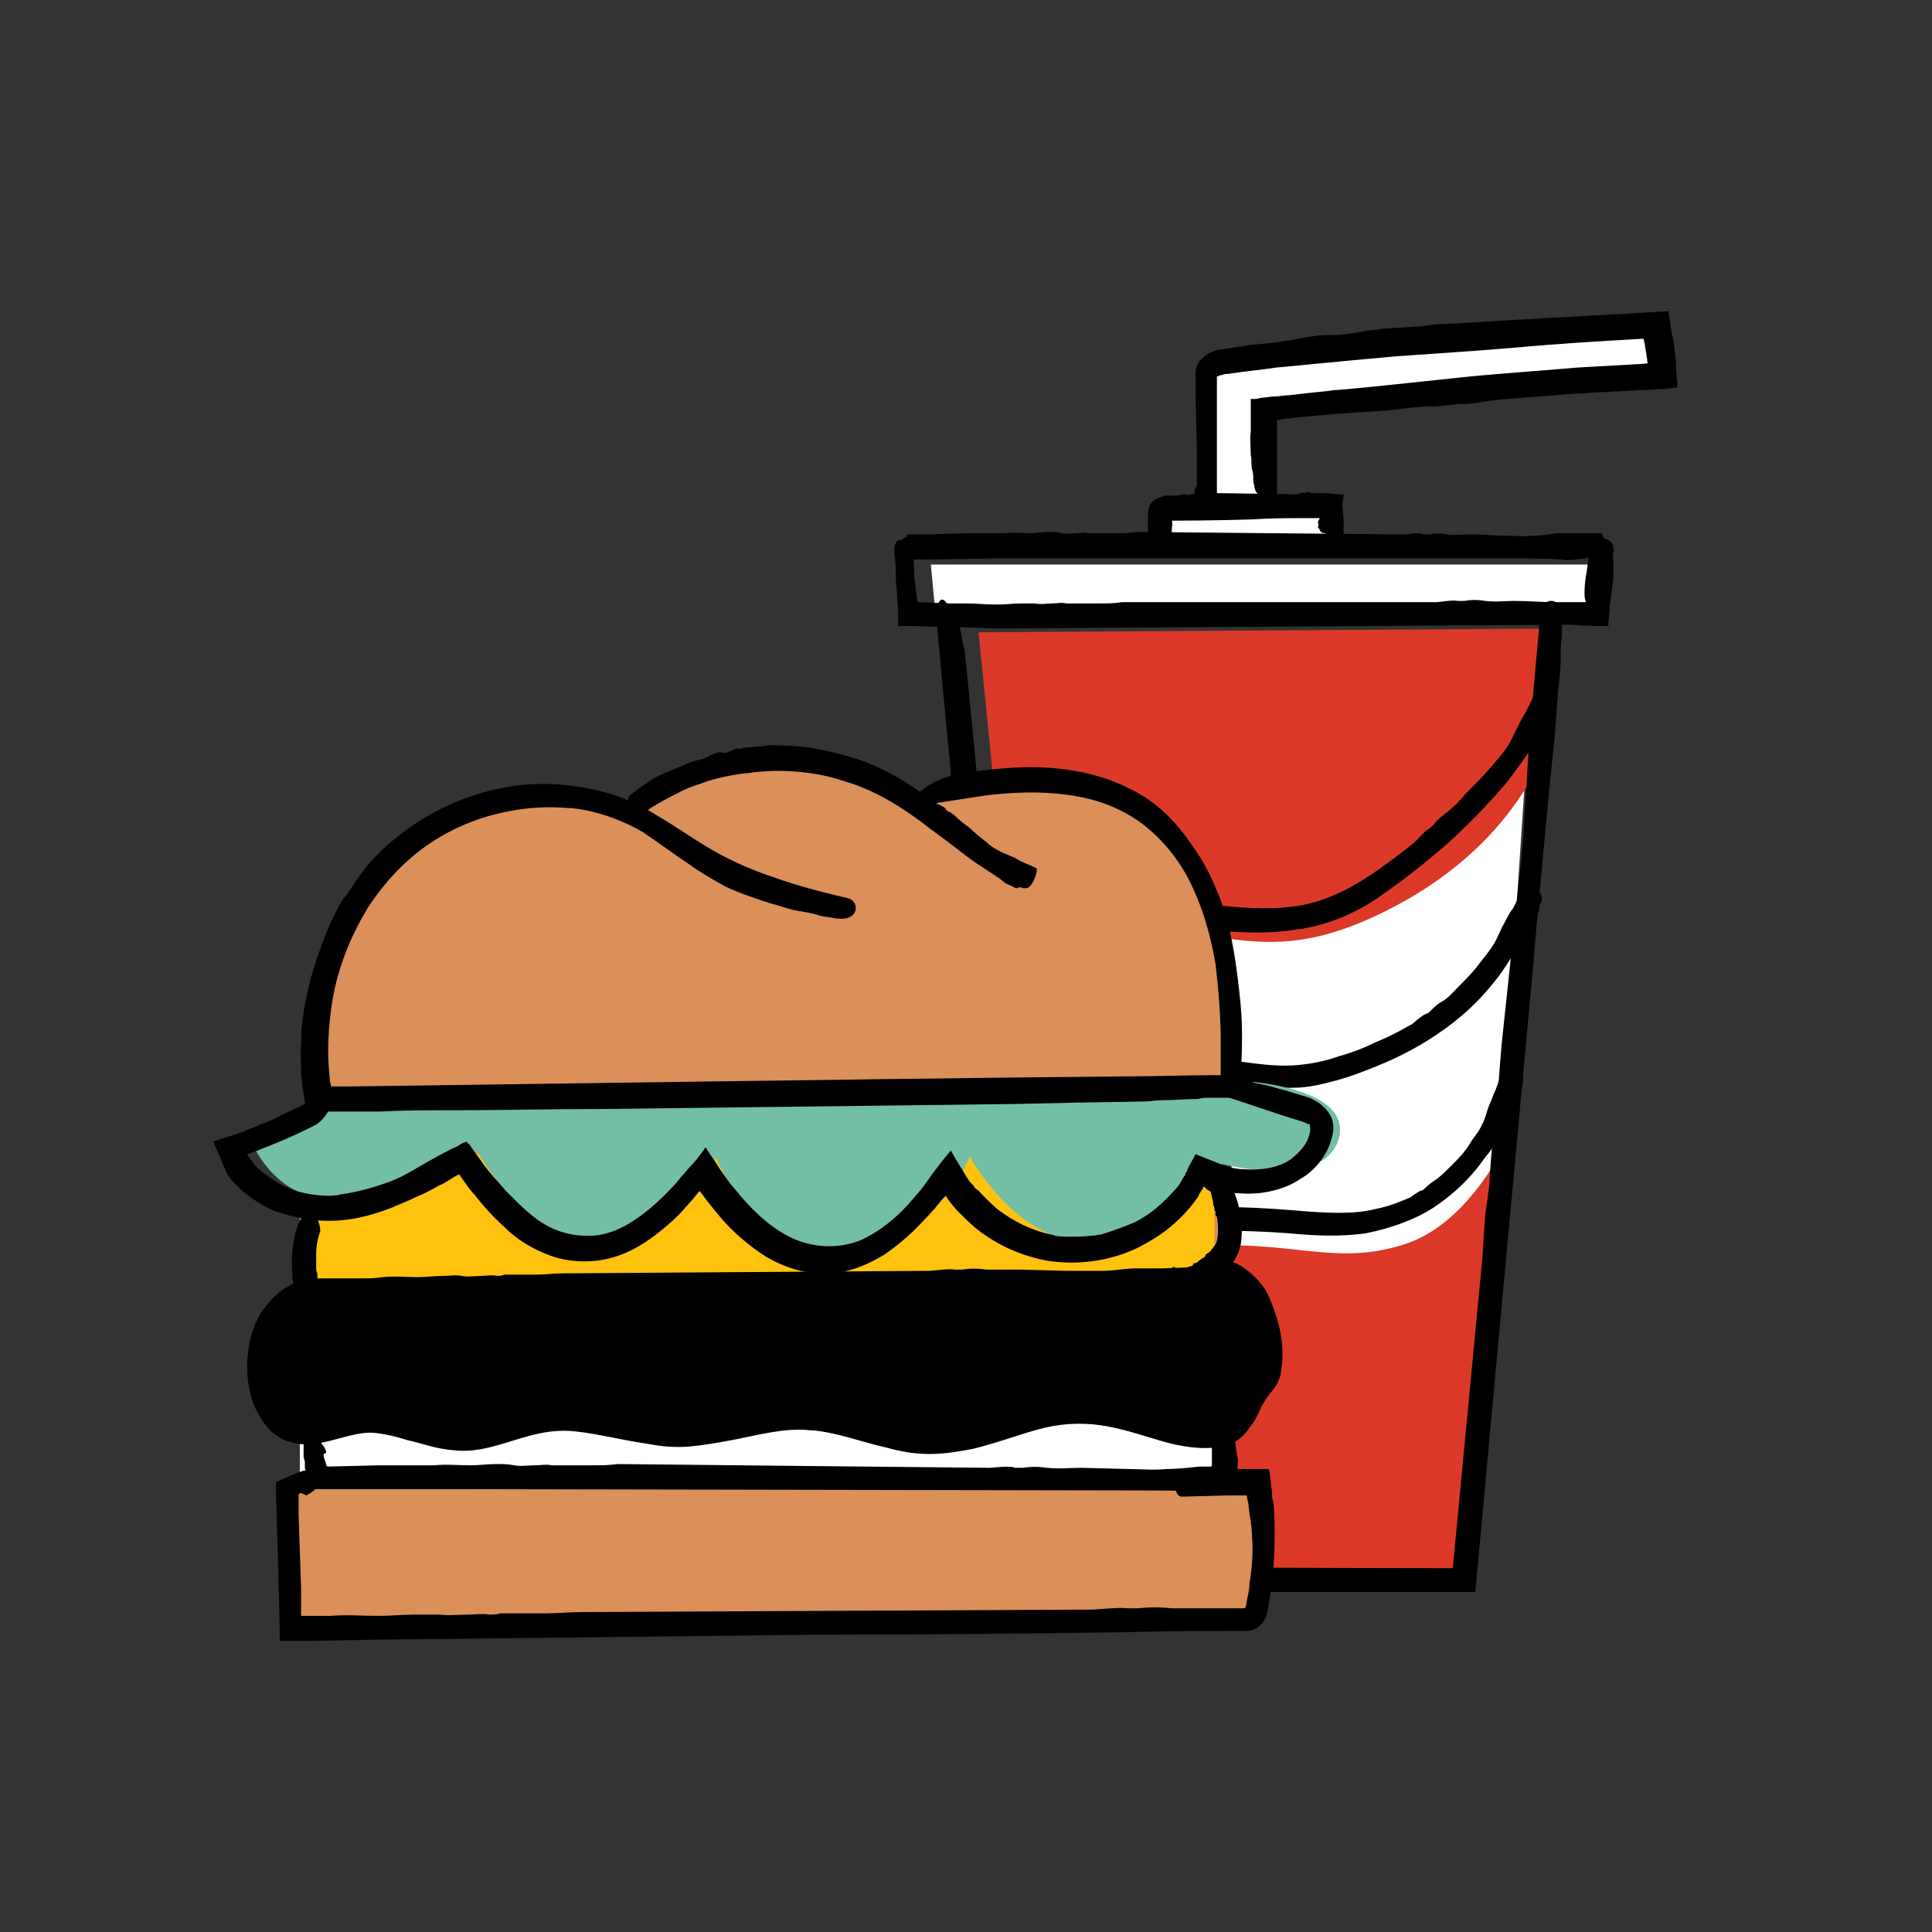 <?xml version="1.0" encoding="utf-8"?>
<!-- Generator: Adobe Illustrator 25.2.0, SVG Export Plug-In . SVG Version: 6.00 Build 0)  -->
<svg version="1.1" xmlns="http://www.w3.org/2000/svg" xmlns:xlink="http://www.w3.org/1999/xlink" x="0px" y="0px"
	 viewBox="0 0 154 154" style="enable-background:new 0 0 154 154;" xml:space="preserve">
<rect x="0" y="0" width="154" height="154" fill="#333333" stroke="none"/>
<style type="text/css">
	.st0{display:none;}
	.st1{display:inline;}
	.st2{fill:#EDEAE7;}
	.st3{fill:#FFFFFF;}
	.st4{fill:#DC3929;}
	.st5{fill:#DB8F59;}
	.st6{fill:#FFC20E;}
	.st7{fill:#73BEA6;}
</style>
<g id="background_circle" class="st0">
	<g class="st1">
		<circle class="st2" cx="77" cy="77" r="109"/>
	</g>
</g>
<g id="food">
	<g>
		<g>
			<polygon class="st3" points="127,48.1 74.5,48.2 74.2,45 127.1,45 			"/>
			<g>
				<polygon class="st3" points="92.4,43.6 92.6,40.6 96.2,40.3 96.5,29.2 132.2,25.7 132.4,29.9 101,32.7 101.5,40.4 106.1,40.4 
					105.8,43 				"/>
				<path d="M92.2,43.7l0.3-3.2l3.5-0.4L96.4,29l0.1,0l35.8-3.4l0.3,4.4l-0.1,0l-31.3,2.8l0.5,7.4h4.6l-0.3,2.9L92.2,43.7z
					 M92.7,40.7l-0.2,2.7l13.2-0.6l0.2-2.3h-4.6l-0.5-7.9l0.1,0l31.3-2.8l-0.2-3.8l-35.4,3.4l-0.4,11.1L92.7,40.7z"/>
			</g>
			<path class="st3" d="M121.6,61.5c0,0-7.4,15.1-24.5,12.8c0,0,2.9,10,0.3,12.5c0,0,1.8,10.2,0.3,13.2l7.9,0.9c0,0,9.6,3.2,13.9-8
				L121.6,61.5z"/>
			<g>
				<path class="st4" d="M78,50.4l3.3,33c0,0,2.4-8.9,9.7-9.2c7.3-0.2,10.8,3.3,21-2.4c10.1-5.7,11.8-13.9,11.8-13.9l0.5-7.8
					L78,50.4z"/>
				<path class="st4" d="M85.7,110.2c0,0,1.2-10.1,9.2-10.8c8-0.7,11.3,1.6,17-0.2s8.7-9.3,8.7-9.3l-4.2,37l-31.8,0L85.7,110.2z"/>
				<path d="M76.9,51.9l0.5,5l1,10.4l0.6,6.5c0.1,1.4,0.3,2.7,0.4,4.1c0.3,2.3,0.4,4.6,0.6,6.9c0.2,1.7,0.4,3.3,0.6,5
					c0.1,1.1,0.2,2.2,0.3,3.3c0,1.3,0.2,2.7,0.4,4c0.1,1,0.3,2,0.3,3c0,0.5,0.1,1,0.2,1.5l0.6,6.3l0.5,4.9c0,0.2,0.2,2.4,1.1,12.1
					c5.7,0,22.4,0.1,31.8,0.1c1.4-14.6,2.2-23.1,2.3-24.1c0.1-0.6,0.2-3.8,0.4-4.9c0.1-0.4,0.1-0.9,0.2-1.4c0.1-1.6,0.2-3.2,0.4-4.8
					c0.3-2.2,0.4-4.4,0.6-6.6l1-9.4c0.2-2.2,0.5-4.5,0.7-6.7c0.1-2.2,0.3-4.4,0.4-6.6l0.4-5.1l0.6-6.7c0.1-1,1.8-1.4,1.7,0.8
					c0,0.4,0,0.8,0,1.2c-0.1,0.7-0.1,1.3-0.1,1.9c0,0.8-0.1,1.6-0.2,2.4c-0.1,1.4-0.2,2.7-0.3,4.1c-0.4,3.2-1.3,13.6-1.5,15.6
					c-0.1,1.6-2.1,22.7-4.8,52.2c-8.1,0-24.1,0-35.5,0c-2.7-28.3-4-42.4-4.1-43.1l-0.8-8.1c-0.2-1.6-1.6-15.9-2.1-21.4l-0.4-4.4
					c0-0.5,0-0.9,0-1.4c0.1-0.7,0.4-0.9,0.7-0.5c0.6,0.7,1.2,1.8,1.3,3.1L76.9,51.9L76.9,51.9z"/>
				<path d="M72.8,44.3l0.1,1.8l0.2,1.7c0,0.1,0,0.2,0.1,0.2l0.2,0l2.3,0.1c0.5,0,0.9,0,1.4,0c0.8,0,1.6,0.1,2.4,0.1
					c0.6,0,1.2-0.1,1.8-0.1c0.4,0,0.8,0,1.2,0c0.5,0.1,0.9,0,1.4,0c0.4,0,0.7-0.1,1.1,0c0.2,0,0.4,0,0.5,0l2.2,0
					c0.6,0,1.1,0,1.7-0.1c0.3,0,24.1,0,25.1,0c0.2,0,1.3-0.2,1.7-0.1c0.2,0,0.3,0,0.5,0c0.6-0.1,1.1-0.1,1.7,0c0.8,0.1,1.5,0,2.3,0
					c1.1,0,2.2,0.1,3.3,0.1l1.2,0l0.6,0l0.3,0l0.1,0c0.1,0,0.1,0,0.2,0c0-0.2-0.1-0.1-0.1-0.8c0-0.6,0.1-1.2,0.2-1.8
					c0.1-0.8,0.2-1.6,0.4-2.4c0.1-0.4,1.7-0.1,1.7,0.6c0,0.1,0.1,0.3,0,0.4c-0.1,0.2,0,0.4,0,0.7c0,0.3,0,0.5,0,0.8
					c0,0.5,0,0.9-0.1,1.4c0,0.2-0.1,0.5-0.1,0.8c0,0.3-0.1,0.6-0.1,0.9c0,0.4-0.1,0.8-0.1,1.3c-0.9,0-2,0-2.9-0.1
					c-0.6,0-1.1,0-1.3,0c-1.4,0-43.8,0.3-44.5,0.3l-2.9-0.1c-0.3,0-1.8,0-3.6-0.1c-0.4,0-0.8,0-1.2,0c-0.3,0.1-0.2-0.2-0.2-0.4
					l0-0.6c0-0.6-0.1-1.1-0.1-1.7c-0.1-0.7-0.1-1.4-0.1-1.9c0-0.5-0.1-1-0.1-1.5c0-0.2,0-0.3,0.1-0.5c0.1-0.3,0.4-0.3,0.7-0.2
					c0.5,0.2,1,0.6,1.1,1C72.7,44.1,72.7,44.2,72.8,44.3L72.8,44.3z"/>
				<path d="M72.4,42.6l1.5,0l3.1-0.1l1.9,0c0.4,0,0.8,0,1.2,0c0.7-0.1,1.4,0,2,0c0.5,0,1-0.1,1.5-0.1c0.3,0,0.7,0,1,0.1
					c0.4,0.1,0.8,0,1.2,0c0.3,0,0.6-0.1,0.9,0c0.1,0,0.3,0,0.5,0l1.9,0c0.5,0,1,0,1.5-0.1c0.3,0,20.5,0.2,21.4,0.2
					c0.2,0,1.1-0.2,1.5,0c0.1,0,0.3,0,0.4,0c0.5-0.1,0.9-0.1,1.4,0c0.7,0.1,1.3,0,2,0c0.9,0,1.9,0.1,2.8,0.1c0.7,0,1.3,0.1,2,0
					c0.7,0,1.3-0.1,2-0.2c0.5,0,1,0,1.5,0l2,0c0.3,0,0.4,1.6-0.2,1.8c-0.1,0-0.2,0.1-0.4,0.1c-0.2,0-0.4,0-0.6,0.1
					c-0.2,0.1-0.5,0-0.7,0.1c-0.4,0-0.8,0.1-1.2,0c-1-0.1-4.1-0.1-4.6-0.1c-1.2,0-37.3,0-37.9,0l-2.4,0c-0.5,0-4.7,0.1-6.4,0.1
					c-0.4,0-0.9,0-1.3,0c-0.1,0-0.3-0.1-0.4-0.1c-0.2-0.1-0.3-0.4-0.1-0.7c0.2-0.5,0.6-1,0.9-1C72.2,42.6,72.3,42.6,72.4,42.6
					L72.4,42.6z"/>
				<path d="M91.5,42.3c0-0.2,0-0.3,0-0.5l0-0.5c0-0.3,0-0.6,0.1-0.9c0.1-0.3,0.4-0.6,0.7-0.7c0.2-0.1,0.4-0.1,0.6-0.2
					c0.2,0,0.4,0,0.6,0c0.1,0,0.2,0,0.3,0c0.2,0,0.3-0.1,0.5-0.1c0.1,0,0.2,0,0.3,0c0.1,0.1,0.3,0,0.4,0c0.1,0,0.2-0.1,0.3,0
					c0,0,0.1,0,0.1,0c0.2,0,0.4,0,0.6,0c0.2,0,0.3,0,0.5-0.1c0.1,0,6.7,0.1,6.9,0.1c0.1,0,0.4-0.2,0.5-0.1c0,0,0.1,0,0.1,0
					c0.2-0.1,0.3-0.1,0.5,0c0.1,0,0.2,0,0.3,0c0.2,0,0.3,0,0.5,0c0.5,0,1.1,0.1,1.6,0.1l0.2,0c0,0.3-0.1,0.6-0.1,0.9
					c0,0.3,0.1,0.7,0.1,1.1c0,0.3,0,0.4,0,0.5l0,0.7c0,0.1-1.6,0-1.8-0.2c0,0-0.1-0.1-0.1-0.1c0-0.1,0-0.1-0.1-0.2
					c-0.1-0.1,0-0.2,0-0.2c0-0.1-0.1-0.3,0-0.4c0.1-0.2,0.1-0.2,0.1-0.2c0,0,0,0,0,0c-0.1,0,0.3,0-1.2,0c-1.2,0-2.7,0-4.2,0.1
					c-3,0.1-6,0.1-6.1,0.1c-0.4,0-0.3,0-0.3,0c0,0.1,0.1-0.2,0,0.8c0,0.1,0,0.3-0.1,0.4c0,0-0.1,0.1-0.2,0.1c-0.1,0.1-0.4,0-0.7,0
					C92,42.7,91.5,42.5,91.5,42.3C91.5,42.4,91.5,42.3,91.5,42.3L91.5,42.3z"/>
				<path d="M95.4,38.7l0-2.4l-0.1-4.9c0-0.5,0-0.9,0-1.7c0-0.4,0.2-0.9,0.6-1.2c0.3-0.3,0.8-0.5,1.1-0.6c0.8-0.1,1.3-0.2,2-0.3
					c1.1-0.2,2.2-0.2,3.3-0.4c0.8-0.1,1.6-0.3,2.4-0.4c0.5-0.1,1-0.1,1.6-0.1c0.6,0,1.3-0.1,1.9-0.2c0.5-0.1,1-0.2,1.4-0.2
					c0.2,0,0.5-0.1,0.7-0.1l3-0.2c0.8-0.1,1.5-0.2,2.3-0.2c0.1,0,2.1-0.1,5.1-0.3c3.3-0.2,7.7-0.4,12.3-0.7c0.1,0.9,0.3,2.1,0.4,2.4
					l0.1,0.8l0.1,0.9c0,0.5,0,0.9,0.1,1.4l0,0.4c0,0.1,0,0.1,0,0.2l-0.2,0l-0.7,0.1c-0.7,0-1.4,0.1-2.1,0.1c-2,0.1-3.8,0.2-5.5,0.3
					c-3.3,0.3-5.7,0.4-6,0.5c-0.3,0-1.8,0.3-2.3,0.3c-0.2,0-0.4,0-0.7,0c-0.7,0.1-1.5,0.2-2.3,0.2c-1,0-2.1,0.2-3.1,0.3l-4.5,0.3
					c-1.1,0.1-2.1,0.2-3.2,0.3l-0.8,0.1l-0.4,0.1l-0.1,0c-0.1,0,0,0.2,0,0.2c0,0.8,0,1.6,0,2.4l0,3.2c0,0.5-1.6,0.6-1.8-0.4
					c0-0.2-0.1-0.4-0.1-0.6c0-0.3,0-0.6-0.1-0.9c-0.1-0.4,0-0.7-0.1-1.1c0-0.6-0.1-1.3,0-1.9c0-0.2,0-0.4,0-0.7c0-0.5,0-1.1,0-1.8
					c0,0,0-0.1,0-0.1l0.1,0l0.3,0l0.5-0.1c0.3,0,0.7-0.1,1-0.1c0.4,0,0.8-0.1,1.2-0.1c1.5-0.2,3-0.3,3.5-0.4c0.5,0,4.4-0.4,10-1
					c2.8-0.3,6-0.5,9.4-0.8c1.7-0.1,3.5-0.2,5.3-0.3c0.5-0.1,0.3,0.1,0.3-0.3l-0.2-1.3l-0.1-0.4c-3.5,0.2-6.9,0.4-10.1,0.7
					c-3.5,0.3-6.8,0.5-9.6,0.7c-5.6,0.5-9.4,0.9-9.6,0.9c-1.3,0.2-2.5,0.3-3.8,0.5c-0.1,0-0.3,0-0.5,0.1c-0.1,0-0.2,0-0.3,0.1
					c-0.1,0,0,0-0.1,0c0,0,0-0.1,0,0.4c0,0.5,0,1,0,1.5c0,2.1,0,4.5,0,5.8c0,0.7,0,1.4,0,2.1c0,0.2-0.1,0.4-0.1,0.6
					c-0.1,0.3-0.4,0.4-0.7,0.2c-0.5-0.4-1-0.9-1-1.5L95.4,38.7L95.4,38.7z"/>
				<path d="M79.7,95c0.2-0.5,0.3-0.9,0.5-1.4c0.4-0.9,0.9-1.9,1.5-2.7c0.4-0.5,0.8-1,1.3-1.5c0.3-0.3,0.6-0.6,0.9-0.9
					c0.5-0.5,1.1-0.9,1.7-1.2c0.4-0.3,0.8-0.6,1.3-0.8c0.3-0.2,0.6-0.3,0.9-0.4c0.4-0.1,0.7-0.3,1.1-0.5c0.3-0.1,0.5-0.3,0.8-0.3
					c0.2,0,0.3-0.1,0.4-0.2c0.6-0.2,1.2-0.3,1.8-0.4c0.5-0.1,1-0.2,1.5-0.3c0,0,0.4,0,1-0.1c0.6,0,1.4,0,2.4,0.1
					c1.9,0.1,4.3,0.7,6.6,0.5c1.1-0.1,2.2-0.3,3.3-0.7c1.1-0.3,2.1-0.7,2.9-1.1c1.7-0.7,2.8-1.4,3-1.5c0.1-0.1,0.8-0.7,1.1-0.8
					c0.1,0,0.2-0.1,0.3-0.2c0.3-0.3,0.6-0.6,1-0.8c0.5-0.3,0.9-0.8,1.3-1.2c0.6-0.6,1.2-1.2,1.7-1.9c0.4-0.5,0.8-1,1.1-1.5
					c0.3-0.5,0.5-1.1,0.8-1.6c0.2-0.4,0.4-0.8,0.7-1.2c0.3-0.5,0.5-1.1,0.8-1.7c0.1-0.3,1.6,0.3,1.5,0.9c0,0.1,0,0.3-0.1,0.4
					c-0.1,0.2-0.1,0.3-0.1,0.5c0,0.2-0.2,0.4-0.3,0.6c-0.2,0.4-0.3,0.7-0.5,1c-0.5,0.8-2.1,3.3-2.5,3.8c-0.2,0.2-1.6,2.3-4.5,4.3
					c-1.4,1-3.2,2-5.2,2.8c-1,0.4-2,0.8-3.1,1.1c-1.1,0.3-2.3,0.6-3.4,0.6c-2.4,0.1-4.5-0.4-6.5-0.5c-2-0.1-3.7,0-5.2,0.4
					c-1.5,0.4-2.7,0.9-3.5,1.4c-0.8,0.4-1.3,0.7-1.3,0.8c-0.6,0.4-1.1,0.8-1.6,1.3c-0.1,0.2-0.9,0.9-1.5,1.8c-0.6,1-1.2,2.1-1.4,2.8
					c-0.1,0.4-0.3,0.7-0.4,1.1c0,0.1-0.1,0.2-0.2,0.3c-0.2,0.1-0.5,0.1-0.7-0.1c-0.4-0.3-0.8-0.8-0.7-1.2C79.7,95.1,79.7,95,79.7,95
					L79.7,95z"/>
				<path d="M78,82.5c0.1-0.5,0.2-1.1,0.4-1.6c0.3-1.1,0.7-2.2,1.3-3.2c0.4-0.6,0.8-1.2,1.3-1.7c0.3-0.4,0.6-0.7,0.9-1
					c0.5-0.6,1.2-1,1.9-1.3c0.5-0.3,0.9-0.6,1.5-0.8c0.3-0.1,0.7-0.3,1.1-0.3c0.4,0,0.9-0.2,1.3-0.4c0.3-0.1,0.6-0.2,1-0.2
					c0.2,0,0.3-0.1,0.5-0.1c0.7-0.1,1.4-0.1,2.1-0.1c0.5,0,1.1,0,1.6,0c0.1,0,1.5,0.1,3.5,0.3c2,0.2,4.6,0.5,7.1,0.1
					c2.5-0.4,4.7-1.7,6.4-2.9c1.7-1.2,2.8-2.1,3-2.3c0.1-0.1,0.8-0.9,1.1-1c0.1-0.1,0.2-0.2,0.3-0.3c0.3-0.4,0.7-0.7,1.1-1
					c0.5-0.4,1-0.9,1.4-1.4c0.7-0.7,1.3-1.3,2-2.1c0.4-0.5,0.9-1,1.3-1.6c0.4-0.6,0.6-1.2,0.9-1.7c0.2-0.5,0.5-0.9,0.7-1.3
					c0.3-0.6,0.6-1.2,0.8-1.8c0.1-0.3,1.7,0.2,1.5,0.9c0,0.1,0,0.3-0.1,0.4c-0.1,0.2-0.1,0.4-0.2,0.6c0,0.3-0.2,0.5-0.3,0.7
					c-0.2,0.4-0.3,0.8-0.6,1.2c-0.6,0.9-2.5,3.6-2.9,4c-0.2,0.2-1.9,2.3-4.7,4.8c-1.4,1.2-3.1,2.6-5,3.9c-1.9,1.4-4.4,2.5-6.9,2.8
					c-2.5,0.4-5,0.2-7.3,0c-2.2-0.2-4.3-0.4-6-0.2c-1.7,0.1-3.1,0.6-4,0.9c-0.9,0.4-1.4,0.7-1.5,0.8c-0.6,0.4-1.3,0.9-1.8,1.4
					c-0.2,0.2-0.9,1-1.5,2.1c-0.6,1.1-1,2.5-1.2,3.2c-0.1,0.4-0.2,0.8-0.3,1.2c0,0.1-0.1,0.3-0.2,0.4c-0.2,0.2-0.5,0.2-0.7,0
					c-0.5-0.3-0.9-0.7-0.9-1.1C78,82.7,78,82.6,78,82.5L78,82.5z"/>
				<path d="M80.7,106.3c0.2-0.4,0.4-0.9,0.6-1.3c0.4-0.9,1-1.7,1.6-2.5c0.4-0.5,0.8-0.9,1.3-1.3c0.3-0.3,0.5-0.5,0.8-0.8
					c0.4-0.5,1-0.8,1.6-1.1c0.4-0.3,0.7-0.6,1.2-0.8c0.3-0.1,0.5-0.3,0.9-0.4c0.4-0.1,0.7-0.3,1-0.5c0.3-0.1,0.5-0.3,0.8-0.3
					c0.1,0,0.3-0.1,0.4-0.2c0.6-0.2,1.1-0.3,1.7-0.4c0.4-0.1,0.9-0.2,1.3-0.3c0.1,0,1.3-0.2,3.1-0.2c1.8,0,4.1,0.1,6.4,0.3
					c2.3,0.2,4.5,0.3,6.1-0.1c1.6-0.3,2.7-0.9,2.8-0.9c0.1,0,0.8-0.6,1-0.6c0.1,0,0.2-0.1,0.3-0.2c0.3-0.3,0.6-0.5,0.9-0.7
					c0.4-0.3,0.8-0.7,1.2-1.1c0.5-0.5,1.1-1.1,1.5-1.8c0.3-0.5,0.7-0.9,0.9-1.4c0.3-0.5,0.4-1.1,0.6-1.6c0.2-0.4,0.3-0.8,0.5-1.2
					c0.2-0.5,0.4-1.1,0.6-1.6c0.1-0.2,1.7,0.1,1.6,0.7c0,0.1,0,0.2,0,0.3c-0.1,0.2-0.1,0.3-0.1,0.5c0,0.2-0.1,0.4-0.2,0.6
					c-0.1,0.4-0.2,0.7-0.4,1c-0.3,0.4-0.6,1.2-1.1,2c-0.4,0.8-0.9,1.5-1.1,1.7c-0.2,0.2-1.4,2.3-4.3,4.2c-1.4,0.9-3.3,1.6-5.3,2
					c-2,0.3-4.2,0.2-6.2,0c-4.1-0.3-8.1-0.3-10.9,0.5c-2.8,0.8-4.4,2-4.5,2.1c-0.5,0.4-1.1,0.8-1.6,1.2c-0.1,0.1-0.9,0.8-1.5,1.7
					c-0.7,0.8-1.3,1.9-1.5,2.5c-0.1,0.3-0.3,0.6-0.4,1c0,0.1-0.1,0.2-0.2,0.3c-0.2,0.1-0.5,0.1-0.7-0.1c-0.4-0.3-0.8-0.8-0.7-1.1
					C80.7,106.4,80.7,106.4,80.7,106.3L80.7,106.3z"/>
			</g>
			<path class="st5" d="M25.3,87.9c0,0-0.8-8.8,1.7-14.1c2.5-5.3,7.1-9.3,12.2-10c5.2-0.8,11.6,1.1,11.6,1.1s2.4-4.6,10.8-4.2
				s11.6,3.3,11.6,3.3s5.7-3,11.1-2s11.1,4.2,12.1,9.6c0.9,5.3,1.4,15.2,1.4,15.2l-2,4.4c0,0,3,5.2,2.7,7.1
				c-0.3,1.9-2.5,3.5-2.5,3.5s4.4,0.2,5,3.9c0.6,3.8,0.2,6.8-2,7.7c-2.2,0.9-2.2,0.9-2.2,0.9l0.5,3.5l2.8,0.3c0,0-0.2,9.9-0.3,10.4
				c-0.2,0.5-76.8,1.4-76.8,1.4s-1.1-9.4-0.5-10.8s2-2,2-2l0.2-2.6c0,0-3.6-1.1-3.6-5.7c0-4.6,3.1-6,3.1-6l0.2-6L25.3,87.9z"/>
			<rect x="23.9" y="92" class="st6" width="72.9" height="11.7"/>
			<rect x="23.9" y="105.9" class="st3" width="72.9" height="11.7"/>
			<path d="M96.1,101.6l-70.8,0.7c0,0-2.8,1.1-3.5,3.8c-0.7,2.7-0.6,6.6,0.9,7.3c1.5,0.7,3.5,0.6,3.5,0.6s3.1-0.5,6.9,0.1
				s5.5-0.9,9.9-1.1s6,0.9,10.2,0.8c4.2-0.1,7.2-1.6,11.5-0.8s4.9,2.5,10.1,1.8c5.2-0.7,7.8-2.6,12.6-2s6.8,2.1,9.3,1.3
				c2.5-0.7,2.9-1,3.9-3.1c1.1-2.1,1.7-3.4,0.3-5.5c-1.4-2.1-0.9-3.2-2.4-3.5C97.1,101.6,96.1,101.6,96.1,101.6z"/>
			<path class="st7" d="M27.8,87.4L20,90.9c0,0,1.9,5.1,7.2,4.7c5.3-0.4,10.8-3.9,10.8-3.9s4,7.4,9.8,7.1c5.8-0.4,9.3-6.5,9.3-6.5
				s2.7,7.2,10,7.2s10.2-7.3,10.2-7.3s4.1,7.5,10.1,6.7s10.1-6.1,10.1-6.1s8,2.1,9.2-2c1.2-4.1-7.3-4.6-7.3-4.6L27.8,87.4z"/>
			<path d="M50.2,63.4c0.3-0.2,0.5-0.4,0.8-0.6c0.6-0.4,1.1-0.8,1.8-1.1c0.4-0.2,0.8-0.3,1.2-0.5c0.2-0.1,0.5-0.2,0.7-0.3
				c0.4-0.2,0.9-0.3,1.3-0.4c0.3-0.1,0.6-0.3,0.9-0.4c0.2-0.1,0.4-0.2,0.7-0.1c0.3,0.1,0.5-0.1,0.8-0.2c0.2-0.1,0.4-0.2,0.6-0.1
				c0.1,0,0.2-0.1,0.3-0.1l1.2-0.1c0.3,0,0.6-0.1,1-0.1c0,0,0.9,0,2.2,0.1c1.3,0.1,3,0.5,4.6,1c3.4,1.1,6,3.4,6.3,3.5
				c0.1,0.1,0.7,0.3,0.8,0.5c0,0.1,0.1,0.1,0.2,0.2c0.3,0.1,0.5,0.3,0.7,0.5c0.3,0.3,0.6,0.5,1,0.8c0.4,0.4,0.9,0.8,1.3,1.1
				c0.3,0.3,0.6,0.5,1,0.7c0.3,0.2,0.7,0.3,1.1,0.5c0.3,0.1,0.5,0.3,0.8,0.4c0.4,0.2,0.7,0.3,1.1,0.5c0.2,0.1-0.3,1.6-0.8,1.6
				c-0.1,0-0.2,0-0.3,0c-0.1-0.1-0.3-0.1-0.4,0c-0.2,0-0.3-0.1-0.5-0.2c-0.3-0.1-0.5-0.2-0.7-0.4c-0.5-0.4-2.3-1.5-2.5-1.7
				c-0.2-0.1-1.4-1.1-3.2-2.4c-1.8-1.4-4.1-3-6.8-3.8c-2.6-0.9-5.5-1-7.6-0.7c-2.1,0.2-3.5,0.7-3.5,0.7c-0.5,0.2-0.9,0.3-1.4,0.5
				c-0.3,0.1-2.5,1.2-3.3,1.8c-0.2,0.2-0.4,0.3-0.6,0.4c-0.1,0-0.2,0-0.3,0c-0.2,0-0.4-0.3-0.5-0.5C50.1,64.1,50,63.6,50.2,63.4
				C50.2,63.4,50.2,63.4,50.2,63.4L50.2,63.4z"/>
			<path d="M75.8,61.8c1.6-0.3,3.2-0.5,4.8-0.6c3.3-0.2,6.8,0.2,9.9,1.9c1.9,1,3.4,2.6,4.6,4.4c0.8,1.1,1.4,2.3,1.9,3.5
				c0.9,2.1,1.3,4.3,1.6,6.5c0.2,1.6,0.4,3.2,0.4,4.8c0,1,0,2.1-0.1,3.1l0,0.2l0,0.4l0,0.8l0,0.4c0,0.1,0.1,0.3-0.2,0.3l-0.9,0
				c-0.5,0-0.9,0-1.4,0c-0.3,0-0.6,0-0.9,0.1c-1,0-1.9,0.1-2.9,0.1c-0.5,0-1,0.1-1.4,0.1l-5.9,0.1L80.8,88c-0.5,0-16.5,0.2-32.9,0.4
				c-4.1,0-8.2,0.1-12,0.1c-1.9,0-3.8,0-5.6,0.1c-0.9,0-1.8,0-2.6,0c-0.4,0-0.8,0-1.3,0c-0.3,0-0.7,0-1,0l-0.6,0l-0.3,0
				c0,0-0.1,0-0.1,0l0-0.1c-0.1-0.7-0.2-1.3-0.3-1.9c0-0.4-0.1-0.8-0.1-1.2c0-0.8-0.1-1.5,0-2.2c0-1.4,0.2-2.6,0.4-3.6
				c0.4-2,0.9-3.3,1-3.6c0.1-0.3,0.4-1.1,0.8-2.1c0.4-0.9,0.9-1.9,1.2-2.3c0.3-0.3,0.5-0.7,0.8-1.1c0.8-1.3,1.9-2.5,3.1-3.5
				c1.7-1.4,3.5-2.5,5.6-3.3c2.9-1.1,6-1.5,9.1-1c2.2,0.3,4.3,1,6.2,2.2c1.9,1.1,3.5,2.3,5.2,3.2c1.3,0.7,2.7,1.3,4.2,1.8
				c1.9,0.7,3.9,1.2,6,1.7c0.9,0.2,1,1.9-1,1.6c-0.4-0.1-0.8-0.1-1.2-0.2c-0.6-0.2-1.2-0.3-1.8-0.4c-0.7-0.1-1.4-0.4-2.2-0.6
				c-1.2-0.4-2.5-0.8-3.7-1.4c-0.7-0.4-1.8-1-2.9-1.8c-1.2-0.8-2.4-1.7-3.6-2.5c-1.2-0.7-2.5-1.2-3.6-1.5c-1.1-0.3-2-0.4-2.4-0.4
				c-0.4,0-2.5-0.3-5.7,0.5c-1.6,0.4-3.4,1.1-5.2,2.3c-1.8,1.2-3.6,3-5,5.2c-1.4,2.3-2.5,5-2.9,8c-0.2,1.5-0.3,3.1-0.2,4.6l0.1,1.2
				l0.1,0.4c0.6,0,1.1,0,1.7,0c6.9-0.1,14.1-0.2,21.4-0.3c14.5-0.2,29-0.4,39.9-0.5c2.7,0,5.3-0.1,7.5-0.1l0.3,0c0,0,0.1,0,0.1,0
				c0-0.3,0-0.6,0-0.8c0-1,0-1.9,0-2.7c-0.1-3.2-0.4-5.1-0.4-5.3c-0.4-2.4-1.1-4.8-2.2-6.9c-0.3-0.6-2.1-3.9-5.6-5.5
				c-3.5-1.7-8.1-1.4-10.5-1.1c-1.3,0.2-2.6,0.4-3.9,0.6c-0.4,0.1-0.9,0.1-1.3,0.1c-0.7,0-0.9-0.3-0.5-0.6c0.6-0.6,1.6-1.3,2.7-1.6
				L75.8,61.8L75.8,61.8z"/>
			<path d="M24.9,89.8c-1,0.5-2.1,1-3.1,1.4l-1.5,0.6L19.7,92c0,0.1,0.1,0.1,0.1,0.2l0.1,0.1l0.2,0.3c0.3,0.4,0.7,0.8,1.2,1.1
				c1,0.8,2.2,1.3,3.5,1.5c0.8,0.1,1.6,0.2,2.4,0c1.4-0.2,2.8-0.6,4.1-1.1c1-0.4,1.9-1,2.8-1.5l0.9-0.5c0.4-0.2,0.9-0.5,1.4-0.7
				c0.2-0.1,0.3-0.2,0.5-0.3l0.3-0.1c0.1,0.1,0.1,0.2,0.2,0.2c0.2,0.3,0.5,0.7,0.7,1l0.3,0.4l0.2,0.3l0.4,0.5c0.4,0.5,0.9,1,1.3,1.5
				c0.2,0.2,0.5,0.5,0.7,0.7c0.9,0.9,1.9,1.8,3,2.3c0.9,0.4,1.8,0.6,2.7,0.6c0.1,0,1.7,0.2,3.8-1.2c1.1-0.7,2.2-1.7,3.4-3l0.4-0.5
				c0.3-0.3,0.5-0.6,0.8-0.9c0.3-0.3,0.6-0.7,0.9-1.1l0.2-0.3c0.1-0.1,0.1,0.1,0.2,0.2l0.4,0.6c0.3,0.4,0.5,0.8,0.8,1.2l0.5,0.7
				c0.3,0.4,0.6,0.7,0.9,1.1c1.2,1.4,2.7,2.8,4.4,3.5c1.7,0.7,3.5,0.7,5.1,0.1c1.6-0.7,2.9-1.8,3.9-2.9c0.5-0.6,1-1.1,1.4-1.7
				c0.7-1,1.4-1.9,2-2.6c0.4,0.8,0.9,1.5,1.3,2.2l0.2,0.3l0.1,0.1l0.2,0.2c0.1,0.2,0.2,0.3,0.4,0.4c0.5,0.6,1,1,1.4,1.4
				c0.9,0.7,1.8,1.2,2.5,1.5c1.4,0.6,2.1,0.6,2.2,0.7c0.3,0.1,2.3,0.1,2.9,0c0.3,0,0.6-0.1,0.8-0.1c0.9-0.3,1.8-0.6,2.7-1
				c1.2-0.6,2.2-1.5,3.1-2.5c0.3-0.3,0.5-0.6,0.7-1l0.2-0.3l0-0.1l0.1-0.1l0.1-0.3l0.6-1.1c0.5,0.2,1,0.4,1.5,0.6
				c0.3,0.1,0.5,0.2,0.8,0.3c0.5,0.2,1.1,0.3,1.6,0.3c1.3,0.1,2.7-0.1,3.7-0.8c0.5-0.4,0.9-0.8,1.2-1.3c0.3-0.5,0.4-1.1,0.3-1.4
				c0-0.1,0-0.1-0.1-0.1c-0.1,0-0.2-0.1-0.5-0.2l-1.6-0.5l-4.2-1.4c-0.6-0.2-0.4-1.8,0.9-1.5c0.3,0.1,0.6,0.1,0.8,0.2
				c0.4,0.2,0.8,0.2,1.2,0.3c0.5,0.1,1,0.3,1.5,0.4l1.3,0.4c0.4,0.1,0.8,0.2,1.4,0.6c0.3,0.2,0.9,0.7,1.1,1.4c0.2,0.7,0,1.3-0.2,1.9
				c-0.4,1.1-1.3,2.2-2.4,2.8c-1,0.7-2.3,1-3.2,1.1c-1,0.1-1.7,0-2.1,0c-0.1,0-0.1,0-0.6-0.1c-0.2,0-0.5-0.1-1-0.2
				c-0.2-0.1-0.5-0.1-0.7-0.2c0,0-0.1,0-0.1,0c0,0,0,0,0,0c0,0,0,0,0,0.1c-0.1,0.2-0.3,0.4-0.4,0.7c-0.7,1-1.9,2.4-3.8,3.5
				c-1.9,1.2-4.8,2.1-8.2,1.6c-1.6-0.3-3.3-0.9-4.9-2c-0.8-0.5-1.5-1.2-2.2-1.9c-0.3-0.3-0.7-0.8-0.9-1.1c0-0.1-0.1-0.1-0.1-0.2
				c-0.1,0.1-0.2,0.2-0.3,0.3c-0.4,0.5-0.8,1-1.3,1.5c-0.9,1-2,2-3.3,2.9c-1.3,0.8-2.9,1.5-4.6,1.5c-1.7,0.1-3.4-0.5-4.8-1.3
				c-1.4-0.9-2.7-2-3.7-3.2c-0.5-0.6-1-1.2-1.5-1.9c-0.1-0.1-0.1-0.2-0.2-0.1l-0.4,0.5l-0.8,0.9c-0.5,0.6-1.1,1.1-1.7,1.6
				c-1.2,1-2.6,1.9-4.2,2.3c-1.6,0.4-3.3,0.3-4.7-0.2c-1.4-0.5-2.7-1.3-3.6-2.2c-1-0.9-1.8-1.8-2.5-2.7c-0.4-0.4-0.7-0.9-1-1.3
				l-0.2-0.3c0,0,0-0.1,0,0c-0.6,0.3-1.1,0.7-1.6,0.9c-0.7,0.4-1.3,0.7-1.8,0.9c-1,0.5-1.7,0.7-1.8,0.8c-1.8,0.7-3.6,1.2-5.7,1.1
				c-0.4,0-1.8-0.1-3.6-0.7c-0.9-0.3-1.8-0.9-2.7-1.6c-0.4-0.4-0.9-0.8-1.2-1.3c-0.1-0.1-0.2-0.3-0.3-0.6l-0.3-0.7
				c-0.2-0.5-0.4-0.9-0.6-1.4c0.8-0.3,1.6-0.5,2.4-0.8c0.4-0.2,0.8-0.3,1.2-0.5c0.8-0.3,1.5-0.6,2-0.9c0.9-0.4,1.7-0.8,2.5-1.2
				c0.3-0.1,0.6-0.2,0.8-0.3c0.5-0.1,0.7,0.1,0.6,0.5c-0.2,0.7-0.7,1.5-1.4,1.9L24.9,89.8L24.9,89.8z"/>
			<path d="M25.5,98.2c-0.2,0.6-0.3,1.2-0.3,1.8c0,0.3,0,0.6,0,1c0,0.2,0,0.3,0.1,0.5l0,0.2l0,0.1l0,0.1c0,0,0.1,0,0.1,0l0.8,0
				l2.6,0c0.6,0,1.1,0,1.7-0.1c0.9-0.1,1.9,0,2.8,0c0.7,0,1.4-0.1,2.1-0.1c0.5,0,0.9-0.1,1.4,0c0.5,0.1,1.1,0,1.6,0
				c0.4,0,0.8-0.1,1.2,0c0.2,0,0.4,0,0.6-0.1l2.6,0c0.7,0,1.3-0.1,2-0.1c0.4,0,28.1-0.2,29.3-0.2c0.2,0,1.6-0.2,2-0.1
				c0.2,0,0.4,0,0.6,0c0.6-0.1,1.3-0.1,1.9,0c0.9,0,1.8,0,2.7,0l3.8,0.1c0.9,0,1.8,0,2.8,0c0.9,0,1.8-0.2,2.7-0.2c0.7,0,1.4,0,2.1,0
				l2.7-0.1c0.4,0,0.6,1.6-0.2,1.8c-0.2,0-0.3,0.1-0.5,0.1c-0.3,0-0.5,0.1-0.8,0.1c-0.3,0.1-0.6,0.1-1,0.1c-0.6,0-1.1,0.1-1.7,0
				c-1.3-0.1-5.6,0-6.4,0c-1.6,0-51.1,0.7-51.9,0.7l-3.3,0.1c-0.3,0-2,0-3.8,0.1l-0.4,0c-0.2,0-0.5,0-0.7,0l-0.6-0.1
				c-0.1,0-0.2,0-0.3-0.1l-0.1-0.3c-0.2-0.4-0.3-0.9-0.3-1.2c-0.1-0.3-0.1-0.5-0.1-0.8c-0.1-1,0-1.9,0.1-2.5
				c0.1-0.7,0.3-1.3,0.6-1.9c0.1-0.2,0.2-0.4,0.4-0.5c0.3-0.2,0.6-0.1,0.7,0.2c0.3,0.5,0.5,1.1,0.4,1.5L25.5,98.2L25.5,98.2z"/>
			<path d="M93.5,101c0.1,0,0.2,0,0.2,0.1c0.2,0,0.3,0,0.5,0c0.1,0,0.2,0,0.3,0c0.1,0,0.1,0,0.2-0.1c0.1-0.1,0.2,0,0.3-0.1
				c0.1,0,0.1-0.2,0.2-0.2c0.1,0,0.1-0.1,0.2,0c0.1,0.1,0.1,0,0.2-0.1c0-0.1,0-0.1,0.1-0.1c0,0,0-0.1,0-0.1c0.1-0.1,0.2-0.1,0.3-0.2
				c0.1-0.1,0.1-0.1,0.1-0.2c0,0,0.2-0.1,0.4-0.3c0.2-0.3,0.4-0.4,0.5-0.8c0.2-0.8,0-1.9,0-1.9c0,0-0.2-0.2-0.1-0.3c0,0,0-0.1,0-0.1
				c-0.1-0.1-0.1-0.2-0.1-0.3c0-0.1-0.1-0.2-0.1-0.4c0-0.2-0.1-0.4-0.1-0.5c0-0.1-0.1-0.3-0.1-0.4c-0.1-0.1-0.2-0.1-0.3-0.2
				c-0.1-0.1-0.1-0.1-0.2-0.2c-0.1-0.1-0.2-0.1-0.2-0.2c0,0,0.3-0.3,0.5-0.6c0.3-0.3,0.6-0.6,0.7-0.6c0,0,0.1,0,0.1,0
				c0,0.1,0.1,0,0.2,0c0.1,0,0.1,0.1,0.2,0.1c0.1,0.1,0.2,0.1,0.2,0.2c0,0.3,0.5,0.9,0.5,1.1c0,0.1,0.3,0.6,0.5,1.4
				c0.2,0.8,0.4,1.9,0.2,3.2c-0.3,1.4-1.3,2.3-2,2.8c-0.8,0.5-1.4,0.6-1.5,0.6c-0.2,0.1-0.4,0.1-0.6,0.1c-0.1,0.1-1.3,0.1-1.7,0
				c-0.1,0-0.2-0.1-0.3-0.1c0,0-0.1-0.1-0.1-0.2c0-0.1,0.1-0.4,0.2-0.7C93.2,101.5,93.4,101,93.5,101C93.5,101,93.5,101,93.5,101
				L93.5,101z"/>
			<path d="M24,104.3c-0.6,0.5-1.2,1.2-1.5,1.9c-0.6,1.6-0.6,3.6,0,5.1c0.2,0.5,0.5,0.9,0.8,1.2c0.3,0.3,0.7,0.5,1.1,0.6
				c0.6,0.1,1.3-0.1,2-0.3c1.2-0.4,2.6-0.7,4.1-0.6c1.1,0.1,2.1,0.3,3,0.5c0.6,0.2,1.2,0.3,1.8,0.5c0.6,0.3,1.4,0.3,2,0.2
				c0.5,0,1-0.2,1.5-0.2c0.3,0,0.5-0.2,0.8-0.2c1.1-0.3,2.2-0.7,3.5-1c1-0.2,2-0.3,3-0.2c0.1,0,0.8,0,1.9,0.2
				c1.1,0.2,2.7,0.6,4.4,0.8c0.9,0.1,1.8,0.2,2.8,0.2c1,0,2-0.2,3.1-0.4c2.2-0.4,4.8-1.1,7.5-0.7c2.6,0.4,5,1.3,7.1,1.7
				c2.1,0.4,4.1,0,5.9-0.5c1.8-0.5,3.3-1.1,4.6-1.3c1.3-0.3,2.1-0.3,2.3-0.3c0.3,0,2.3-0.1,3,0.2c0.3,0.1,0.5,0.1,0.8,0.2
				c0.9,0.1,1.8,0.4,2.7,0.7c1.2,0.4,2.3,0.7,3.4,0.9c0.4,0,0.8,0,1.1,0c0.2,0,0.4,0,0.5-0.1c0.1,0,0.4-0.1,0.4-0.1
				c0.3-0.1,0.8-1,1.2-1.7c0.2-0.3,0.3-0.6,0.5-0.9c0.1-0.1,0.2-0.3,0.4-0.5l0.3-0.3c0.2-0.2,0.3-0.4,0.3-0.6c0-0.2,0.1-0.5,0.1-0.8
				c0.1-1.1-0.3-2.2-0.7-3.2c-0.3-0.8-0.8-1.5-1.3-2.1c-0.7-0.8-1.7-1.2-2.7-1.1c-0.4,0-1-1.6,0.4-1.8c0.3,0,0.6,0,0.8,0
				c0.4,0.1,0.8,0.2,1.3,0.3c0.5,0.1,1,0.5,1.4,0.8c0.7,0.6,1.3,1.3,1.6,2.1c0.4,0.9,1.2,3,1,5.1c0,0.3-0.1,0.5-0.1,0.8
				c0,0.3-0.2,0.6-0.3,0.9c-0.3,0.5-0.7,0.9-0.8,1.1c-0.3,0.4-0.6,1-0.7,1.3c-0.1,0.1-0.2,0.5-0.7,1.1c-0.2,0.3-0.5,0.7-1.1,1.1
				c-0.4,0.2-0.6,0.2-0.9,0.3c-0.3,0.1-0.6,0.1-0.9,0.2c-1.2,0.1-2.6-0.1-4-0.5c-1.4-0.4-2.8-0.9-4.4-1.2c-1.6-0.3-3.3-0.3-5,0.1
				c-1.7,0.4-3.7,1.2-5.8,1.7c-1.1,0.2-2.2,0.4-3.4,0.4c-1.2,0-2.3-0.2-3.4-0.5c-2.2-0.5-4.2-1.3-6.2-1.4c-2-0.2-4.1,0.4-6.2,0.8
				c-1.1,0.2-2.2,0.4-3.3,0.5c-1.1,0.1-2.3,0-3.3-0.2c-2.1-0.3-4-0.8-5.8-1c-1.8-0.2-3.3,0.2-4.9,0.7c-1.6,0.5-3.2,1-4.8,0.8
				c-1.5-0.1-2.7-0.6-3.7-0.8c-1.9-0.6-2.9-0.6-3-0.6c-1.3,0-2.6,0.6-4.4,0.9c-0.2,0-1.1,0.2-2.4-0.3c-0.6-0.3-1.2-0.7-1.6-1.3
				c-0.4-0.6-0.8-1.2-1-1.9c-0.9-2.8-0.2-6.1,1.2-7.6c0.6-0.8,1.4-1.4,2.3-1.8c0.3-0.1,0.6-0.2,0.9-0.2c0.5,0,0.6,0.3,0.4,0.6
				c-0.3,0.6-0.7,1.2-1.1,1.6L24,104.3L24,104.3z"/>
			<path d="M25.8,115.9c0,0.2,0,0.3,0.1,0.5l0.1,0.3c0,0.1,0,0.2,0.2,0.2l4-0.1l2.7,0c0.6,0,1.1,0,1.7,0c1-0.1,1.9,0,2.9,0
				c0.7,0,1.4-0.1,2.1-0.1c0.5,0,0.9,0,1.4,0.1c0.5,0.1,1.1,0,1.7,0c0.4,0,0.8-0.1,1.3,0c0.2,0,0.4,0,0.6,0l2.6,0c0.7,0,1.4,0,2-0.1
				c0.4,0,28.6,0.3,29.7,0.3c0.2,0,1.6-0.2,2,0c0.2,0,0.4,0,0.6,0c0.7-0.1,1.3-0.1,2,0c0.9,0.1,1.8,0,2.7,0l3.9,0.1
				c0.9,0,1.9,0.1,2.8,0c0.9,0,1.8-0.1,2.7-0.2c0.4,0,0.7,0,0.9,0c0,0,0.1,0,0.1-0.1l0,0l0-0.2l0-0.7l0-1.4c0-0.4,1.6-0.7,1.8,0.2
				c0,0.2,0.1,0.3,0.1,0.5c0,0.3,0.1,0.5,0.1,0.8c0.1,0.3,0.1,0.5,0,1.3c-0.1,0.5-0.4,1-0.9,1.3c-0.2,0.1-0.5,0.2-0.8,0.3
				c-0.2,0-0.4,0-0.6,0c-1.4-0.1-5.7-0.1-6.5-0.1c-1.6,0-51.9-0.1-52.7-0.1l-3.4,0c-0.3,0-2,0-3.8,0c-0.9,0-1.9,0-2.8,0
				c-0.2,0-0.4,0-0.6,0c-0.3,0-0.8,0-1.1,0c-0.2,0-0.4,0-0.5,0c-0.1-0.1-0.1-0.3-0.2-0.4c-0.1-0.3-0.2-0.6-0.3-0.9
				c0-0.1-0.1-0.3-0.1-0.4l0-0.3c0-0.2,0-0.3-0.1-0.5c0-0.3,0-0.7,0-1c0-0.2,0.1-0.4,0.2-0.6c0.2-0.3,0.5-0.3,0.7-0.1
				c0.4,0.4,0.9,0.9,0.9,1.3L25.8,115.9L25.8,115.9z"/>
			<path d="M24,119l-0.2,0.1c0,0,0,0.1,0,0.2l0,1.4l0.2,5.9l0,1.5l0,0.5l0,0.2l0.2,0l0.9,0c0.4,0,0.8,0,1.2,0c1.3-0.1,2.6,0,3.9,0
				c1,0,1.9-0.1,2.9-0.1c0.6,0,1.3,0,1.9,0c0.7,0.1,1.5,0,2.3,0c0.6,0,1.2-0.1,1.7,0c0.3,0,0.6,0,0.9-0.1l3.6,0
				c0.9,0,1.9-0.1,2.8-0.1c0.6,0,39.2-0.2,40.8-0.2c0.3,0,2.2-0.2,2.8-0.1c0.3,0,0.5,0,0.8,0c0.9-0.1,1.8-0.1,2.7,0
				c1.2,0,2.5,0,3.8,0l1.3,0l0.6,0c0,0,0.1,0,0.1,0c0,0,0.1-0.1,0.1-0.1c0-0.1,0.1-0.4,0.1-0.6c0.1-0.4,0.2-0.9,0.2-1.3
				c0.2-1.2,0.3-2.5,0.2-3.7c0-0.6-0.1-1.2-0.2-1.8l-0.1-0.9l-0.1-0.4c0-0.1,0-0.1,0-0.1c0-0.1-0.1-0.1-0.1-0.1l-1.3,0l-3.8,0.1
				c-0.6,0-0.9-1.6,0.3-1.8c0.2,0,0.5-0.1,0.7-0.1c0.4,0,0.7-0.1,1.1-0.1c0.4-0.1,0.9-0.1,1.3-0.1l1.2-0.1l0.7,0c0.4,0,0.7,0,1.1,0
				c0.1,0,0.2,0,0.3,0l0.2,0c0.1,0,0,0.1,0.1,0.2c0,0.3,0.1,0.6,0.1,0.9c0,0.3,0.1,0.6,0.1,0.9c0,0.2,0,0.4,0.1,0.6
				c0.1,0.9,0.1,1.8,0.1,2.8c0,1.9-0.2,3.7-0.3,4.3c0,0.1-0.1,0.6-0.2,1.2c0,0.2-0.1,1.1-0.7,1.6c-0.3,0.3-0.7,0.4-1.1,0.4
				c-0.4,0-0.6,0-0.9,0c-2.1,0-5,0-8.4,0.1c-6.8,0.1-15.7,0.2-24.5,0.2c-17.7,0.2-35.2,0.4-35.8,0.4l-4.6,0.1c-0.2,0-0.7,0-2.8,0
				c0-1.6-0.2-8.6-0.3-11.6c0-0.2,0-0.4,0-0.6l0-0.3c0-0.1,0-0.2,0.1-0.2c0.4-0.2,0.7-0.3,1.1-0.5l0.3-0.1l0.2-0.1l0.3-0.1
				c0.2-0.1,0.5-0.1,0.7-0.1c0.3,0,0.6,0,0.9,0c0.5,0.1,0.5,0.4,0.3,0.7c-0.4,0.5-1,1.1-1.5,1.3L24,119L24,119z"/>
		</g>
	</g>
</g>
</svg>
